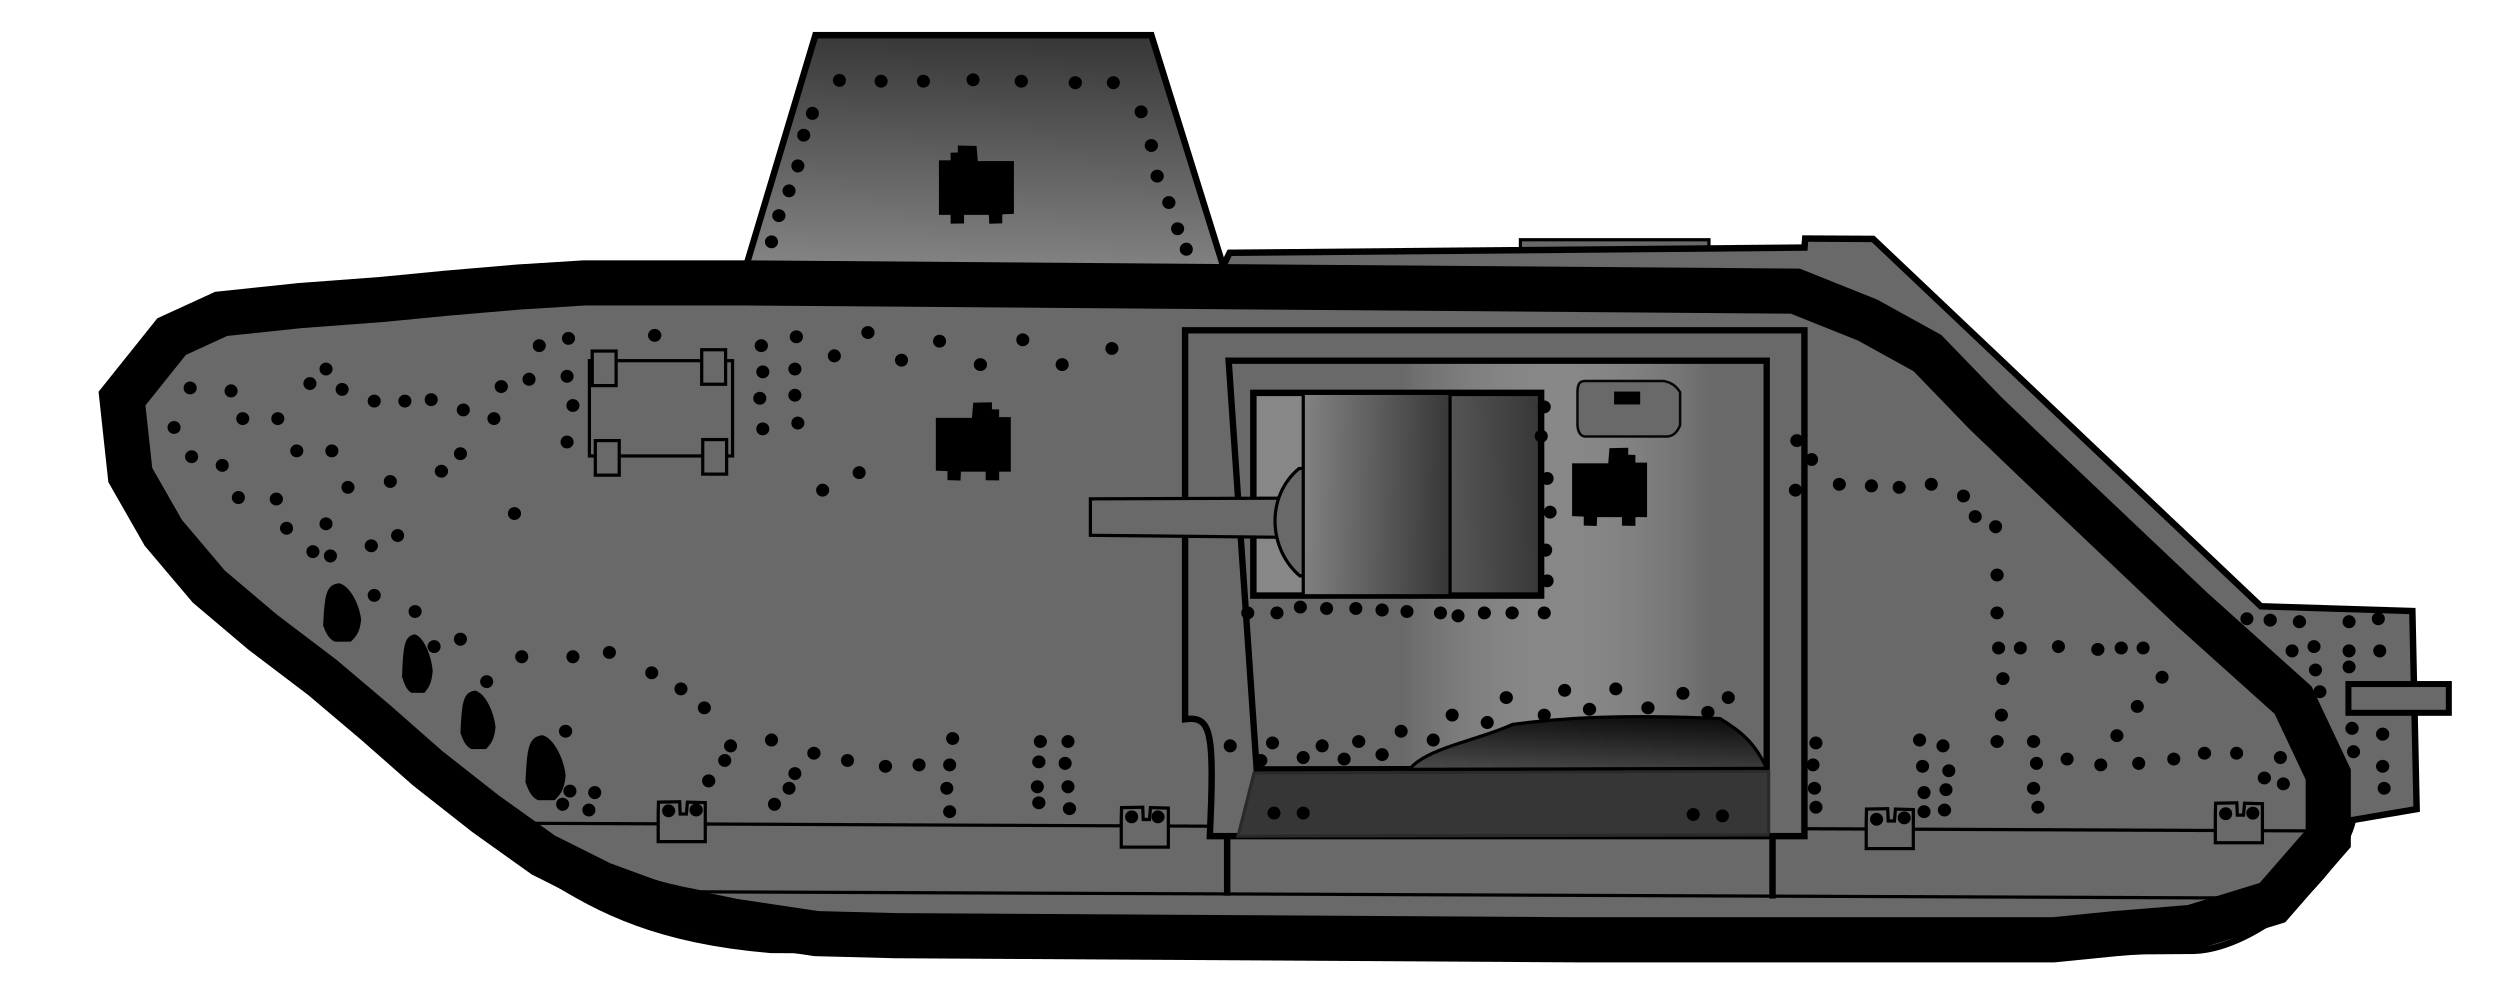 <?xml version="1.0" encoding="UTF-8" standalone="no"?>
<!-- Created with Inkscape (http://www.inkscape.org/) -->

<svg
   xmlns:dc="http://purl.org/dc/elements/1.1/"
   xmlns:cc="http://creativecommons.org/ns#"
   xmlns:rdf="http://www.w3.org/1999/02/22-rdf-syntax-ns#"
   xmlns:svg="http://www.w3.org/2000/svg"
   xmlns="http://www.w3.org/2000/svg"
   xmlns:xlink="http://www.w3.org/1999/xlink"
   version="1.1"
   width="500"
   height="200"
   id="svg2985">
  <defs
     id="defs2989">
    <linearGradient
       id="linearGradient6172">
      <stop
         id="stop6174"
         style="stop-color:#0d0d0d;stop-opacity:1"
         offset="0" />
      <stop
         id="stop6176"
         style="stop-color:#464646;stop-opacity:1"
         offset="1" />
    </linearGradient>
    <linearGradient
       id="linearGradient6162">
      <stop
         id="stop6164"
         style="stop-color:#696969;stop-opacity:1"
         offset="0" />
      <stop
         id="stop6170"
         style="stop-color:#a7a7a7;stop-opacity:0.498"
         offset="0.5" />
      <stop
         id="stop6166"
         style="stop-color:#696969;stop-opacity:1"
         offset="1" />
    </linearGradient>
    <linearGradient
       id="linearGradient6154">
      <stop
         id="stop6156"
         style="stop-color:#000000;stop-opacity:1"
         offset="0" />
      <stop
         id="stop6158"
         style="stop-color:#000000;stop-opacity:0"
         offset="1" />
    </linearGradient>
    <linearGradient
       id="linearGradient6144">
      <stop
         id="stop6146"
         style="stop-color:#878787;stop-opacity:1"
         offset="0" />
      <stop
         id="stop6148"
         style="stop-color:#363636;stop-opacity:1"
         offset="1" />
    </linearGradient>
    <linearGradient
       id="linearGradient6136">
      <stop
         id="stop6138"
         style="stop-color:#000000;stop-opacity:1"
         offset="0" />
      <stop
         id="stop6140"
         style="stop-color:#000000;stop-opacity:0"
         offset="1" />
    </linearGradient>
    <linearGradient
       x1="191.546"
       y1="79.826"
       x2="216.295"
       y2="80.322"
       id="linearGradient6152"
       xlink:href="#linearGradient6144"
       gradientUnits="userSpaceOnUse" />
    <linearGradient
       x1="209.313"
       y1="91.367"
       x2="257.466"
       y2="91.367"
       id="linearGradient6168"
       xlink:href="#linearGradient6162"
       gradientUnits="userSpaceOnUse" />
    <linearGradient
       x1="243.677"
       y1="113.993"
       x2="243.303"
       y2="122.773"
       id="linearGradient6178"
       xlink:href="#linearGradient6172"
       gradientUnits="userSpaceOnUse" />
    <linearGradient
       x1="220.384"
       y1="143.494"
       x2="220.53"
       y2="132.358"
       id="linearGradient6188"
       xlink:href="#linearGradient6144"
       gradientUnits="userSpaceOnUse" />
    <linearGradient
       x1="141.938"
       y1="46.214"
       x2="142.959"
       y2="7.973"
       id="linearGradient6198"
       xlink:href="#linearGradient6144"
       gradientUnits="userSpaceOnUse" />
    <linearGradient
       x1="193.493"
       y1="81.264"
       x2="230.663"
       y2="80.271"
       id="linearGradient6206"
       xlink:href="#linearGradient6144"
       gradientUnits="userSpaceOnUse" />
  </defs>
  <g
     transform="matrix(1.29,0,0,1.29,10.762,-2.79)"
     id="g6089">
    <g
       transform="translate(-1.281,-1.281)"
       id="g6042">
      <g
         transform="translate(0.267,0.192)"
         id="g4364">
        <g
           transform="translate(0.678,0.256)"
           id="g4297">
          <path
             d="m 227.714,40.165 29.233,0 0,3.128 -29.233,0 z"
             id="rect2995-1-80-0"
             style="fill:#696969;fill-opacity:1;fill-rule:nonzero;stroke:#000000;stroke-width:0.5;stroke-miterlimit:4;stroke-opacity:1;stroke-dasharray:none" />
          <path
             d="m 82.085,44.454 99.195,0.487 1.356,-2.752 89.125,-0.81 0.108,-1.398 10.525,0.057 60.127,56.956 23.481,0.737 0.664,30.706 -9.87,1.683 c -2.042,8.676 -15.077,19.897 -24.496,20.278 l -64.696,0.482 -156.094,-0.615 C 94.051,148.796 85.039,144.158 77.103,139.117 72.505,133.886 2.305,85.188 11.721,67.571 10.957,42.865 60.983,50.526 82.085,44.454 z"
             id="rect2995"
             style="fill:#696969;fill-opacity:1;fill-rule:nonzero;stroke:#000000;stroke-opacity:1" />
          <path
             d="m 118.413,8.449 52.087,0 12.682,40.764 -76.999,0 z"
             id="rect2995-1-0"
             style="fill:url(#linearGradient6198);fill-opacity:1;fill-rule:nonzero;stroke:#000000;stroke-opacity:1" />
          <path
             d="m 73.332,130.636 277.732,1.187 c -2.534,3.213 -4.659,6.594 -11.338,10.402 l -239.152,-0.961 c -13.284,-2.462 -20.443,-6.687 -27.242,-10.628 z"
             id="rect2995-1-4"
             style="fill:#696969;fill-opacity:1;fill-rule:nonzero;stroke:#000000;stroke-width:0.5;stroke-miterlimit:4;stroke-opacity:1;stroke-dasharray:none" />
          <g
             transform="translate(0.896,-0.331)"
             id="g3915">
            <g
               transform="translate(-0.906,2.172793e-6)"
               id="g3911">
              <path
                 d="m 175.738,54.536 96.022,0 0,78.428 -92.179,0 c 0.706,-16.144 0.286,-18.672 -3.843,-18.131 z"
                 id="rect2995-1-76"
                 style="fill:#696969;fill-opacity:1;fill-rule:nonzero;stroke:#000000;stroke-width:0.991;stroke-opacity:1" />
              <path
                 d="m 182.491,59.252 83.421,0 0,63.238 -79.076,0.124 z"
                 id="rect2995-1-8"
                 style="fill:url(#linearGradient6168);fill-opacity:1;fill-rule:nonzero;stroke:#000000;stroke-width:0.986;stroke-opacity:1" />
            </g>
            <g
               transform="translate(-0.133,-0.32)"
               id="g3905">
              <path
                 d="m 185.55,64.557 44.613,0 0,31.427 -44.613,0 z"
                 id="rect2995-1-38"
                 style="fill:url(#linearGradient6206);fill-opacity:1;fill-rule:nonzero;stroke:#000000;stroke-opacity:1" />
              <path
                 d="m 160.284,80.986 32.255,-0.113 0,6.106 -32.255,-0.34 z"
                 id="rect2995-1-6"
                 style="fill:#696969;fill-opacity:1;fill-rule:nonzero;stroke:#000000;stroke-width:0.5;stroke-miterlimit:4;stroke-opacity:1;stroke-dasharray:none" />
              <path
                 d="m 192.634,76.285 8.153,0 0,16.645 -8.04,0 c -4.966,-4.263 -5.228,-12.425 -0.113,-16.645 z"
                 id="rect2995-1-5"
                 style="fill:#696969;fill-opacity:1;fill-rule:nonzero;stroke:#000000;stroke-width:0.5;stroke-miterlimit:4;stroke-opacity:1;stroke-dasharray:none" />
              <path
                 d="m 193.286,64.632 22.76,0 0,31.38 -22.76,0 z"
                 id="rect2995-1-66"
                 style="fill:url(#linearGradient6152);fill-opacity:1;fill-rule:nonzero;stroke:#000000;stroke-width:0.5;stroke-miterlimit:4;stroke-opacity:1;stroke-dasharray:none" />
            </g>
          </g>
          <path
             d="m 186.423,122.845 79.772,-0.315 0,9.912 -82.255,0.176 z"
             id="rect2995-1-7"
             style="fill:url(#linearGradient6188);fill-opacity:1;fill-rule:nonzero;stroke:#2a2a2a;stroke-width:0.5;stroke-miterlimit:4;stroke-opacity:1;stroke-dasharray:none" />
          <path
             d="m 226.52,115.31 c 7.478,-1.022 17.032,-1.583 32.158,-0.906 3.531,2.207 5.376,3.82 7.216,7.717 l -55.37,0.154 c 2.583,-3.28 10.384,-4.443 15.995,-6.966 z"
             id="rect2995-1-39"
             style="fill:url(#linearGradient6178);fill-opacity:1;fill-rule:nonzero;stroke:#000000;stroke-width:0.5;stroke-miterlimit:4;stroke-opacity:1;stroke-dasharray:none" />
          <path
             d="m 94.037,129.202 0.047,-1.842 3.283,-0.061 0.08,1.902 0.961,0 0.16,-1.842 2.77,0.077 -10e-6,1.764 0,4.284 -7.301,0 z"
             id="rect2995-1-2"
             style="fill:#696969;fill-opacity:1;fill-rule:nonzero;stroke:#000000;stroke-width:0.5;stroke-miterlimit:4;stroke-opacity:1;stroke-dasharray:none" />
          <path
             d="m 165.831,130.052 0.048,-1.842 3.283,-0.061 0.08,1.902 0.961,0 0.16,-1.842 2.77,0.077 -1e-5,1.764 0,4.284 -7.301,0 z"
             id="rect2995-1-2-3"
             style="fill:#696969;fill-opacity:1;fill-rule:nonzero;stroke:#000000;stroke-width:0.5;stroke-miterlimit:4;stroke-opacity:1;stroke-dasharray:none" />
          <path
             d="m 281.329,130.278 0.048,-1.842 3.283,-0.061 0.08,1.902 0.961,0 0.16,-1.842 2.77,0.077 -10e-6,1.764 0,4.284 -7.301,0 z"
             id="rect2995-1-2-6"
             style="fill:#696969;fill-opacity:1;fill-rule:nonzero;stroke:#000000;stroke-width:0.5;stroke-miterlimit:4;stroke-opacity:1;stroke-dasharray:none" />
          <path
             d="m 335.455,129.372 0.048,-1.842 3.283,-0.061 0.08,1.902 0.961,0 0.16,-1.842 2.77,0.077 -10e-6,1.764 0,4.284 -7.301,0 z"
             id="rect2995-1-2-65"
             style="fill:#696969;fill-opacity:1;fill-rule:nonzero;stroke:#000000;stroke-width:0.5;stroke-miterlimit:4;stroke-opacity:1;stroke-dasharray:none" />
          <path
             d="m 356.09,109.049 15.567,0 0,4.459 -15.567,0 z"
             id="rect2995-1-02"
             style="fill:#696969;fill-opacity:1;fill-rule:nonzero;stroke:#000000;stroke-width:0.933;stroke-linejoin:miter;stroke-opacity:1" />
          <g
             transform="translate(0.311,-0.066)"
             id="g4036">
            <path
               d="m 83.063,58.98 22.194,0 0,14.773 -22.194,0 z"
               id="rect2995-1-21"
               style="fill:#696969;fill-opacity:1;fill-rule:nonzero;stroke:#000000;stroke-width:0.5;stroke-miterlimit:4;stroke-opacity:1;stroke-dasharray:none" />
            <path
               d="m 83.499,57.489 3.706,0 0,5.356 -3.706,0 z"
               id="rect2995-1-80"
               style="fill:#696969;fill-opacity:1;fill-rule:nonzero;stroke:#000000;stroke-width:0.5;stroke-miterlimit:4;stroke-opacity:1;stroke-dasharray:none" />
            <path
               d="m 100.474,57.283 3.706,0 0,5.356 -3.706,0 z"
               id="rect2995-1-80-9"
               style="fill:#696969;fill-opacity:1;fill-rule:nonzero;stroke:#000000;stroke-width:0.5;stroke-miterlimit:4;stroke-opacity:1;stroke-dasharray:none" />
            <path
               d="m 83.98,71.375 3.706,0 0,5.356 -3.706,0 z"
               id="rect2995-1-80-5"
               style="fill:#696969;fill-opacity:1;fill-rule:nonzero;stroke:#000000;stroke-width:0.5;stroke-miterlimit:4;stroke-opacity:1;stroke-dasharray:none" />
            <path
               d="m 100.634,71.215 3.706,0 0,5.356 -3.706,0 z"
               id="rect2995-1-80-1"
               style="fill:#696969;fill-opacity:1;fill-rule:nonzero;stroke:#000000;stroke-width:0.5;stroke-miterlimit:4;stroke-opacity:1;stroke-dasharray:none" />
          </g>
          <g
             transform="translate(0.311,-0.066)"
             id="g4124">
            <path
               d="m 41.783,100.056 c 0.221,-4.867 0.463,-6.333 2.491,-6.568 1.798,0.481 3.19,3.523 3.397,5.662 -0.2,2.112 -0.913,2.693 -1.585,3.397 l -2.491,0 c -0.99,-0.444 -1.414,-1.455 -1.812,-2.491 z"
               id="path4050"
               style="fill:#000000;fill-opacity:1;stroke:none" />
            <path
               d="m 54.012,107.982 c 0.178,-4.867 0.374,-6.333 2.012,-6.568 1.453,0.481 2.577,3.523 2.744,5.662 -0.161,2.112 -0.738,2.693 -1.28,3.397 l -2.012,0 c -0.8,-0.444 -1.142,-1.455 -1.463,-2.491 z"
               id="path4050-1"
               style="fill:#000000;fill-opacity:1;stroke:none" />
            <path
               d="m 63.071,116.701 c 0.204,-4.867 0.428,-6.333 2.3,-6.568 1.66,0.481 2.945,3.523 3.136,5.662 -0.184,2.112 -0.843,2.693 -1.463,3.397 l -2.3,0 c -0.914,-0.444 -1.305,-1.455 -1.672,-2.491 z"
               id="path4050-1-8"
               style="fill:#000000;fill-opacity:1;stroke:none" />
            <path
               d="m 73.149,124.347 c 0.233,-5.415 0.49,-7.045 2.635,-7.306 1.902,0.535 3.374,3.92 3.593,6.299 -0.211,2.35 -0.966,2.996 -1.677,3.779 l -2.635,0 c -1.047,-0.494 -1.495,-1.619 -1.916,-2.771 z"
               id="path4050-1-8-7"
               style="fill:#000000;fill-opacity:1;stroke:none" />
          </g>
          <path
             d="m 26.28,51.659 12.17,-1.281 12.811,-0.961 9.928,-0.961 11.21,-0.961 10.249,-0.641 10.569,0 13.772,-2e-6 163.339,1.281 11.21,4.484 9.288,5.124 8.968,9.288 7.687,7.366 24.341,23.06 15.693,14.092 5.445,11.53 0,9.928 -8.647,9.928 -12.491,3.843 -11.85,0.961 -9.608,0.961 -74.303,0 -105.37,-0.641 -12.17,-0.32 -12.811,-1.922 -10.889,-2.242 -9.608,-3.523 -8.968,-4.484 -8.968,-6.405 -8.968,-7.046 -8.007,-7.046 -8.327,-7.046 -9.288,-7.046 -8.327,-7.046 -7.046,-8.327 -5.124,-8.968 -1.281,-11.85 7.687,-9.608 z"
             id="path4130"
             style="fill:none;stroke:#000000;stroke-width:7;stroke-linecap:butt;stroke-linejoin:miter;stroke-miterlimit:4;stroke-opacity:1;stroke-dasharray:none" />
        </g>
        <g
           id="g4356">
          <g
             transform="translate(-0.548,-0.122)"
             id="g4207">
            <path
               d="m 138.791,28.234 1.815,0 -0.007,-1.189 1.123,-0.028 -0.013,-1.084 2.911,0.065 0.192,2.352 5.604,-0.003 0,8.185 -1.808,0.074 0.004,1.395 -2.016,0.063 -0.071,-1.373 -3.843,0 0.006,1.328 -2.089,0.031 9e-4,-1.359 -1.809,0 z"
               id="rect2995-1-3"
               style="fill:#000000;fill-opacity:1;fill-rule:nonzero;stroke:none" />
            <path
               d="m 149.935,68.046 -1.815,0 0.007,-1.189 -1.123,-0.028 0.013,-1.084 -2.911,0.065 -0.192,2.352 -5.604,-0.003 0,8.185 1.808,0.074 -0.004,1.395 2.016,0.063 0.071,-1.373 3.843,0 -0.006,1.328 2.089,0.031 -9e-4,-1.359 1.809,0 z"
               id="rect2995-1-3-2"
               style="fill:#000000;fill-opacity:1;fill-rule:nonzero;stroke:none" />
            <path
               d="m 248.579,75.092 -1.815,0 0.007,-1.189 -1.123,-0.028 0.013,-1.084 -2.911,0.065 -0.192,2.352 -5.604,-0.003 0,8.185 1.808,0.074 -0.004,1.395 2.016,0.063 0.071,-1.373 3.843,0 -0.006,1.328 2.089,0.031 -9e-4,-1.359 1.809,0 z"
               id="rect2995-1-3-2-1"
               style="fill:#000000;fill-opacity:1;fill-rule:nonzero;stroke:none" />
          </g>
          <path
             d="m 238.441,62.321 12.229,0 c 0.827,0.221 1.655,0.463 2.482,1.729 l 0,5.124 c -0.449,1.153 -1.182,1.878 -2.482,1.753 l -12.229,0 c -0.781,0.004 -1.196,-0.9 -1.201,-1.833 l 0,-4.964 c -0.004,-1.716 0.564,-1.758 1.201,-1.809 z"
             id="rect2995-1-37"
             style="fill:#696969;fill-opacity:1;fill-rule:nonzero;stroke:#060606;stroke-width:0.388;stroke-miterlimit:4;stroke-opacity:1;stroke-dasharray:none" />
          <path
             d="m 242.914,63.961 4.048,0 0,1.999 -4.048,0 z"
             id="rect2995-1-86"
             style="fill:#000000;fill-opacity:1;fill-rule:nonzero;stroke:none" />
        </g>
      </g>
      <g
         id="g6039"
         style="fill:#000000">
        <path
           d="m 143.812,14.812 c -0.563,0 -1.031,0.446 -1.031,1 0,0.554 0.468,1 1.031,1 0.563,0 1,-0.446 1,-1 0,-0.554 -0.437,-1 -1,-1 z m -20.719,0.094 c -0.563,0 -1.031,0.446 -1.031,1 0,0.554 0.468,1 1.031,1 0.563,0 1,-0.446 1,-1 0,-0.554 -0.437,-1 -1,-1 z m 6.438,0.125 c -0.563,0 -1,0.446 -1,1 0,0.554 0.437,1 1,1 0.563,0 1.031,-0.446 1.031,-1 0,-0.554 -0.468,-1 -1.031,-1 z m 6.562,0 c -0.563,0 -1,0.446 -1,1 0,0.554 0.437,1 1,1 0.563,0 1.031,-0.446 1.031,-1 0,-0.554 -0.468,-1 -1.031,-1 z m 15.188,0 c -0.563,0 -1.031,0.446 -1.031,1 0,0.554 0.468,1 1.031,1 0.563,0 1.031,-0.446 1.031,-1 0,-0.554 -0.468,-1 -1.031,-1 z m 8.375,0.219 c -0.563,0 -1.031,0.446 -1.031,1 0,0.554 0.468,1.031 1.031,1.031 0.563,0 1.031,-0.477 1.031,-1.031 0,-0.554 -0.468,-1 -1.031,-1 z m 5.906,0 c -0.563,0 -1.031,0.446 -1.031,1 0,0.554 0.468,1.031 1.031,1.031 0.563,0 1,-0.477 1,-1.031 0,-0.554 -0.437,-1 -1,-1 z m 4.281,4.531 c -0.563,0 -1,0.446 -1,1 0,0.554 0.437,1 1,1 0.563,0 1.031,-0.446 1.031,-1 0,-0.554 -0.468,-1 -1.031,-1 z M 118.906,20 c -0.563,0 -1.031,0.477 -1.031,1.031 0,0.554 0.468,1 1.031,1 0.563,0 1,-0.446 1,-1 0,-0.554 -0.437,-1.031 -1,-1.031 z m -1.375,3.406 c -0.563,0 -1,0.446 -1,1 0,0.554 0.437,1 1,1 0.563,0 1.031,-0.446 1.031,-1 0,-0.554 -0.468,-1 -1.031,-1 z M 171.438,25 c -0.563,0 -1.031,0.446 -1.031,1 0,0.554 0.468,1 1.031,1 0.563,0 1.031,-0.446 1.031,-1 0,-0.554 -0.468,-1 -1.031,-1 z m -54.812,3.156 c -0.563,0 -1,0.446 -1,1 0,0.554 0.437,1.031 1,1.031 0.563,0 1.031,-0.477 1.031,-1.031 0,-0.554 -0.468,-1 -1.031,-1 z M 172.344,29.75 c -0.563,0 -1.031,0.446 -1.031,1 0,0.554 0.468,1 1.031,1 0.563,0 1.031,-0.446 1.031,-1 0,-0.554 -0.468,-1 -1.031,-1 z m -57.062,2.281 c -0.563,0 -1.031,0.446 -1.031,1 0,0.554 0.468,1 1.031,1 0.563,0 1,-0.446 1,-1 0,-0.554 -0.437,-1 -1,-1 z m 58.875,1.812 c -0.563,0 -1.031,0.446 -1.031,1 0,0.554 0.468,1 1.031,1 0.563,0 1.031,-0.446 1.031,-1 0,-0.554 -0.468,-1 -1.031,-1 z M 113.688,35.875 c -0.563,0 -1.031,0.446 -1.031,1 0,0.554 0.468,1 1.031,1 0.563,0 1.031,-0.446 1.031,-1 0,-0.554 -0.468,-1 -1.031,-1 z M 175.5,37.906 c -0.563,0 -1,0.446 -1,1 0,0.554 0.437,1 1,1 0.563,0 1.031,-0.446 1.031,-1 0,-0.554 -0.468,-1 -1.031,-1 z m -62.938,2.031 c -0.563,0 -1.031,0.446 -1.031,1 0,0.554 0.468,1 1.031,1 0.563,0 1,-0.446 1,-1 0,-0.554 -0.437,-1 -1,-1 z m 64.312,1.125 c -0.563,0 -1.031,0.477 -1.031,1.031 0,0.554 0.468,1 1.031,1 0.563,0 1,-0.446 1,-1 0,-0.554 -0.437,-1.031 -1,-1.031 z M 127.5,54 c -0.563,0 -1.031,0.446 -1.031,1 0,0.554 0.468,1 1.031,1 0.563,0 1.031,-0.446 1.031,-1 0,-0.554 -0.468,-1 -1.031,-1 z m -33.062,0.438 c -0.563,0 -1.031,0.446 -1.031,1 0,0.554 0.468,1 1.031,1 0.563,0 1.031,-0.446 1.031,-1 0,-0.554 -0.468,-1 -1.031,-1 z m 21.969,0.219 c -0.563,0 -1.031,0.446 -1.031,1 0,0.554 0.468,1 1.031,1 0.563,0 1.031,-0.446 1.031,-1 0,-0.554 -0.468,-1 -1.031,-1 z m -35.344,0.25 c -0.563,0 -1,0.446 -1,1 0,0.554 0.437,1 1,1 0.563,0 1.031,-0.446 1.031,-1 0,-0.554 -0.468,-1 -1.031,-1 z M 151.5,55.125 c -0.563,0 -1,0.446 -1,1 0,0.554 0.437,1 1,1 0.563,0 1.031,-0.446 1.031,-1 0,-0.554 -0.468,-1 -1.031,-1 z m -12.906,0.219 c -0.563,0 -1,0.446 -1,1 0,0.554 0.437,1 1,1 0.563,0 1.031,-0.446 1.031,-1 0,-0.554 -0.468,-1 -1.031,-1 z m -62.062,0.688 c -0.563,0 -1,0.446 -1,1 0,0.554 0.437,1 1,1 0.563,0 1.031,-0.446 1.031,-1 0,-0.554 -0.468,-1 -1.031,-1 z m 34.438,0 c -0.563,0 -1.031,0.446 -1.031,1 0,0.554 0.468,1 1.031,1 0.563,0 1.031,-0.446 1.031,-1 0,-0.554 -0.468,-1 -1.031,-1 z m 54.344,0.438 c -0.563,0 -1,0.446 -1,1 0,0.554 0.437,1 1,1 0.563,0 1.031,-0.446 1.031,-1 0,-0.554 -0.468,-1 -1.031,-1 z m -43.031,1.125 c -0.563,0 -1,0.477 -1,1.031 0,0.554 0.437,1 1,1 0.563,0 1.031,-0.446 1.031,-1 0,-0.554 -0.468,-1.031 -1.031,-1.031 z m 10.438,0.688 c -0.563,0 -1.031,0.446 -1.031,1 0,0.554 0.468,1 1.031,1 0.563,0 1,-0.446 1,-1 0,-0.554 -0.437,-1 -1,-1 z m 12.219,0.688 c -0.563,0 -1.031,0.446 -1.031,1 0,0.554 0.468,1 1.031,1 0.563,0 1.031,-0.446 1.031,-1 0,-0.554 -0.468,-1 -1.031,-1 z m 12.688,0 c -0.563,0 -1.031,0.446 -1.031,1 0,0.554 0.468,1 1.031,1 0.563,0 1,-0.446 1,-1 0,-0.554 -0.437,-1 -1,-1 z m -114.156,0.688 c -0.563,0 -1,0.446 -1,1 0,0.554 0.437,1 1,1 0.563,0 1.031,-0.446 1.031,-1 0,-0.554 -0.468,-1 -1.031,-1 z m 72.719,0 c -0.563,0 -1.031,0.446 -1.031,1 0,0.554 0.468,1 1.031,1 0.563,0 1,-0.446 1,-1 0,-0.554 -0.437,-1 -1,-1 z m -5,0.438 c -0.563,0 -1,0.446 -1,1 0,0.554 0.437,1 1,1 0.563,0 1.031,-0.446 1.031,-1 0,-0.554 -0.468,-1 -1.031,-1 z m -30.344,0.688 c -0.563,0 -1,0.446 -1,1 0,0.554 0.437,1 1,1 0.563,0 1.031,-0.446 1.031,-1 0,-0.554 -0.468,-1 -1.031,-1 z m -5.875,0.438 c -0.563,0 -1.031,0.477 -1.031,1.031 0,0.554 0.468,1 1.031,1 0.563,0 1,-0.446 1,-1 0,-0.554 -0.437,-1.031 -1,-1.031 z M 41,61.906 c -0.563,0 -1.031,0.446 -1.031,1 0,0.554 0.468,1 1.031,1 0.563,0 1,-0.446 1,-1 0,-0.554 -0.437,-1 -1,-1 z M 70.656,62.375 c -0.563,0 -1.031,0.446 -1.031,1 0,0.554 0.468,1 1.031,1 0.563,0 1.031,-0.446 1.031,-1 0,-0.554 -0.468,-1 -1.031,-1 z m -48.25,0.219 c -0.563,0 -1,0.446 -1,1 0,0.554 0.437,1 1,1 0.563,0 1.031,-0.446 1.031,-1 0,-0.554 -0.468,-1 -1.031,-1 z m 23.562,0.219 c -0.563,0 -1,0.446 -1,1 0,0.554 0.437,1 1,1 0.563,0 1.031,-0.446 1.031,-1 0,-0.554 -0.468,-1 -1.031,-1 z M 28.75,63.031 c -0.563,0 -1,0.477 -1,1.031 0,0.554 0.437,1 1,1 0.563,0 1.031,-0.446 1.031,-1 0,-0.554 -0.468,-1.031 -1.031,-1.031 z m 87.438,0.688 c -0.563,0 -1.031,0.446 -1.031,1 0,0.554 0.468,1 1.031,1 0.563,0 1,-0.446 1,-1 0,-0.554 -0.437,-1 -1,-1 z M 110.75,64.188 c -0.563,0 -1.031,0.446 -1.031,1 0,0.554 0.468,1 1.031,1 0.563,0 1,-0.446 1,-1 0,-0.554 -0.437,-1 -1,-1 z m -50.969,0.219 c -0.563,0 -1,0.446 -1,1 0,0.554 0.437,1 1,1 0.563,0 1.031,-0.446 1.031,-1 0,-0.554 -0.468,-1 -1.031,-1 z m -8.812,0.219 c -0.563,0 -1.031,0.446 -1.031,1 0,0.554 0.468,1 1.031,1 0.563,0 1,-0.446 1,-1 0,-0.554 -0.437,-1 -1,-1 z m 4.75,0 c -0.563,0 -1.031,0.446 -1.031,1 0,0.554 0.468,1 1.031,1 0.563,0 1,-0.446 1,-1 0,-0.554 -0.437,-1 -1,-1 z M 81.75,65.312 c -0.563,0 -1,0.446 -1,1 0,0.554 0.437,1 1,1 0.563,0 1.031,-0.446 1.031,-1 0,-0.554 -0.468,-1 -1.031,-1 z m 150.594,0.219 c -0.563,0 -1,0.446 -1,1 0,0.554 0.437,1 1,1 0.563,0 1.031,-0.446 1.031,-1 0,-0.554 -0.468,-1 -1.031,-1 z M 64.781,66 C 64.218,66 63.75,66.446 63.75,67 c 0,0.554 0.468,1 1.031,1 0.563,0 1,-0.446 1,-1 0,-0.554 -0.437,-1 -1,-1 z M 30.562,67.344 c -0.563,0 -1,0.446 -1,1 0,0.554 0.437,1 1,1 0.563,0 1.031,-0.446 1.031,-1 0,-0.554 -0.468,-1 -1.031,-1 z m 5.438,0 c -0.563,0 -1,0.446 -1,1 0,0.554 0.437,1 1,1 0.563,0 1.031,-0.446 1.031,-1 0,-0.554 -0.468,-1 -1.031,-1 z m 33.531,0 c -0.563,0 -1.031,0.446 -1.031,1 0,0.554 0.468,1 1.031,1 0.563,0 1,-0.446 1,-1 0,-0.554 -0.437,-1 -1,-1 z m 47.094,0.688 c -0.563,0 -1,0.446 -1,1 0,0.554 0.437,1 1,1 0.563,0 1.031,-0.446 1.031,-1 0,-0.554 -0.468,-1 -1.031,-1 z m -96.688,0.688 c -0.563,0 -1.031,0.446 -1.031,1 0,0.554 0.468,1 1.031,1 0.563,0 1,-0.446 1,-1 0,-0.554 -0.437,-1 -1,-1 z m 91.25,0.219 c -0.563,0 -1,0.446 -1,1 0,0.554 0.437,1 1,1 0.563,0 1.031,-0.446 1.031,-1 0,-0.554 -0.468,-1 -1.031,-1 z m 120.719,1.125 c -0.563,0 -1.031,0.446 -1.031,1 0,0.554 0.468,1 1.031,1 0.563,0 1,-0.446 1,-1 0,-0.554 -0.437,-1 -1,-1 z m 39.625,0.688 c -0.563,0 -1.031,0.446 -1.031,1 0,0.554 0.468,1 1.031,1 0.563,0 1.031,-0.446 1.031,-1 0,-0.554 -0.468,-1 -1.031,-1 z m -190.688,0.219 c -0.563,0 -1,0.446 -1,1 0,0.554 0.437,1 1,1 0.563,0 1.031,-0.446 1.031,-1 0,-0.554 -0.468,-1 -1.031,-1 z m -41.906,1.375 c -0.563,0 -1,0.446 -1,1 0,0.554 0.437,1 1,1 0.563,0 1.031,-0.446 1.031,-1 0,-0.554 -0.468,-1 -1.031,-1 z m 5.438,0 c -0.563,0 -1,0.446 -1,1 0,0.554 0.437,1 1,1 0.563,0 1.031,-0.446 1.031,-1 0,-0.554 -0.468,-1 -1.031,-1 z m 19.938,0.438 c -0.563,0 -1,0.446 -1,1 0,0.554 0.437,1 1,1 0.563,0 1.031,-0.446 1.031,-1 0,-0.554 -0.468,-1 -1.031,-1 z M 22.656,73.25 c -0.563,0 -1.031,0.446 -1.031,1 0,0.554 0.468,1 1.031,1 0.563,0 1,-0.446 1,-1 0,-0.554 -0.437,-1 -1,-1 z m 251.156,0.438 c -0.563,0 -1.031,0.446 -1.031,1 0,0.554 0.468,1 1.031,1 0.563,0 1,-0.446 1,-1 0,-0.554 -0.437,-1 -1,-1 z M 27.406,74.594 c -0.563,0 -1.031,0.446 -1.031,1 0,0.554 0.468,1 1.031,1 0.563,0 1,-0.446 1,-1 0,-0.554 -0.437,-1 -1,-1 z M 61.375,75.5 c -0.563,0 -1.031,0.446 -1.031,1 0,0.554 0.468,1 1.031,1 0.563,0 1.031,-0.446 1.031,-1 0,-0.554 -0.468,-1 -1.031,-1 z m 64.781,0.219 c -0.563,0 -1.031,0.446 -1.031,1 0,0.554 0.468,1 1.031,1 0.563,0 1,-0.446 1,-1 0,-0.554 -0.437,-1 -1,-1 z M 232.812,76.625 c -0.563,0 -1.031,0.446 -1.031,1 0,0.554 0.468,1 1.031,1 0.563,0 1,-0.446 1,-1 0,-0.554 -0.437,-1 -1,-1 z m -179.375,0.469 c -0.563,0 -1,0.446 -1,1 0,0.554 0.437,1 1,1 0.563,0 1.031,-0.446 1.031,-1 0,-0.554 -0.468,-1 -1.031,-1 z m 224.656,0.438 c -0.563,0 -1,0.446 -1,1 0,0.554 0.437,1 1,1 0.563,0 1.031,-0.446 1.031,-1 0,-0.554 -0.468,-1 -1.031,-1 z m 14.281,0 c -0.563,0 -1.031,0.446 -1.031,1 0,0.554 0.468,1 1.031,1 0.563,0 1,-0.446 1,-1 0,-0.554 -0.437,-1 -1,-1 z M 283.094,77.75 c -0.563,0 -1.031,0.477 -1.031,1.031 0,0.554 0.468,1 1.031,1 0.563,0 1,-0.446 1,-1 0,-0.554 -0.437,-1.031 -1,-1.031 z M 46.875,78 c -0.563,0 -1,0.446 -1,1 0,0.554 0.437,1 1,1 0.563,0 1.031,-0.446 1.031,-1 0,-0.554 -0.468,-1 -1.031,-1 z m 240.5,0 c -0.563,0 -1,0.446 -1,1 0,0.554 0.437,1 1,1 0.563,0 1.031,-0.446 1.031,-1 0,-0.554 -0.468,-1 -1.031,-1 z m -166.906,0.438 c -0.563,0 -1,0.446 -1,1 0,0.554 0.437,1 1,1 0.563,0 1.031,-0.446 1.031,-1 0,-0.554 -0.468,-1 -1.031,-1 z m 150.844,0 c -0.563,0 -1.031,0.446 -1.031,1 0,0.554 0.468,1 1.031,1 0.563,0 1,-0.446 1,-1 0,-0.554 -0.437,-1 -1,-1 z m 26.031,0.906 c -0.563,0 -1,0.446 -1,1 0,0.554 0.437,1 1,1 0.563,0 1.031,-0.446 1.031,-1 0,-0.554 -0.468,-1 -1.031,-1 z M 29.906,79.562 c -0.563,0 -1.031,0.477 -1.031,1.031 0,0.554 0.468,1 1.031,1 0.563,0 1,-0.446 1,-1 0,-0.554 -0.437,-1.031 -1,-1.031 z m 5.875,0.25 c -0.563,0 -1.031,0.446 -1.031,1 0,0.554 0.468,1 1.031,1 0.563,0 1.031,-0.446 1.031,-1 0,-0.554 -0.468,-1 -1.031,-1 z M 233.25,81.844 c -0.563,0 -1,0.446 -1,1 0,0.554 0.437,1 1,1 0.563,0 1.031,-0.446 1.031,-1 0,-0.554 -0.468,-1 -1.031,-1 z M 72.688,82.062 c -0.563,0 -1,0.446 -1,1 0,0.554 0.437,1 1,1 0.563,0 1.031,-0.446 1.031,-1 0,-0.554 -0.468,-1 -1.031,-1 z m 226.469,0.469 c -0.563,0 -1,0.446 -1,1 0,0.554 0.437,1 1,1 0.563,0 1.031,-0.446 1.031,-1 0,-0.554 -0.468,-1 -1.031,-1 z m -255.688,1.125 c -0.563,0 -1,0.446 -1,1 0,0.554 0.437,1 1,1 0.563,0 1.031,-0.446 1.031,-1 0,-0.554 -0.468,-1 -1.031,-1 z m 258.875,0.438 c -0.563,0 -1.031,0.446 -1.031,1 0,0.554 0.468,1.031 1.031,1.031 0.563,0 1,-0.477 1,-1.031 0,-0.554 -0.437,-1 -1,-1 z m -264.969,0.25 c -0.563,0 -1.031,0.446 -1.031,1 0,0.554 0.468,1 1.031,1 0.563,0 1,-0.446 1,-1 0,-0.554 -0.437,-1 -1,-1 z m 17.219,1.125 c -0.563,0 -1.031,0.446 -1.031,1 0,0.554 0.468,1 1.031,1 0.563,0 1,-0.446 1,-1 0,-0.554 -0.437,-1 -1,-1 z M 50.5,87.062 c -0.563,0 -1.031,0.446 -1.031,1 0,0.554 0.468,1 1.031,1 0.563,0 1.031,-0.446 1.031,-1 0,-0.554 -0.468,-1 -1.031,-1 z m 182.094,0.656 c -0.563,0 -1.031,0.446 -1.031,1 0,0.554 0.468,1.031 1.031,1.031 0.563,0 1,-0.477 1,-1.031 0,-0.554 -0.437,-1 -1,-1 z m -191.156,0.25 c -0.563,0 -1,0.446 -1,1 0,0.554 0.437,1 1,1 0.563,0 1.031,-0.446 1.031,-1 0,-0.554 -0.468,-1 -1.031,-1 z m 2.719,0.656 c -0.563,0 -1,0.446 -1,1 0,0.554 0.437,1.031 1,1.031 0.563,0 1.031,-0.477 1.031,-1.031 0,-0.554 -0.468,-1 -1.031,-1 z m 258.406,2.969 c -0.563,0 -1.031,0.446 -1.031,1 0,0.554 0.468,1 1.031,1 0.563,0 1.031,-0.446 1.031,-1 0,-0.554 -0.468,-1 -1.031,-1 z M 232.812,92.5 c -0.563,0 -1.031,0.446 -1.031,1 0,0.554 0.468,1 1.031,1 0.563,0 1,-0.446 1,-1 0,-0.554 -0.437,-1 -1,-1 z M 50.969,94.75 c -0.563,0 -1.031,0.446 -1.031,1 0,0.554 0.468,1 1.031,1 0.563,0 1,-0.446 1,-1 0,-0.554 -0.437,-1 -1,-1 z m 143.562,1.812 c -0.563,0 -1,0.446 -1,1 0,0.554 0.437,1 1,1 0.563,0 1.031,-0.446 1.031,-1 0,-0.554 -0.468,-1 -1.031,-1 z m 4.094,0.219 c -0.563,0 -1.031,0.446 -1.031,1 0,0.554 0.468,1 1.031,1 0.563,0 1,-0.446 1,-1 0,-0.554 -0.437,-1 -1,-1 z m 4.531,0 c -0.563,0 -1.031,0.446 -1.031,1 0,0.554 0.468,1 1.031,1 0.563,0 1,-0.446 1,-1 0,-0.554 -0.437,-1 -1,-1 z M 207.219,97 c -0.563,0 -1.031,0.477 -1.031,1.031 0,0.554 0.468,1 1.031,1 0.563,0 1.031,-0.446 1.031,-1 C 208.25,97.477 207.782,97 207.219,97 z m -149.938,0.25 c -0.563,0 -1,0.446 -1,1 0,0.554 0.437,1 1,1 0.563,0 1.031,-0.446 1.031,-1 0,-0.554 -0.468,-1 -1.031,-1 z m 153.781,0 c -0.563,0 -1,0.446 -1,1 0,0.554 0.437,1 1,1 0.563,0 1.031,-0.446 1.031,-1 0,-0.554 -0.468,-1 -1.031,-1 z m -24.688,0.219 c -0.563,0 -1,0.446 -1,1 0,0.554 0.437,1 1,1 0.563,0 1.031,-0.446 1.031,-1 0,-0.554 -0.468,-1 -1.031,-1 z m 4.531,0 c -0.563,0 -1,0.446 -1,1 0,0.554 0.437,1 1,1 0.563,0 1.031,-0.446 1.031,-1 0,-0.554 -0.468,-1 -1.031,-1 z m 25.375,0 c -0.563,0 -1.031,0.446 -1.031,1 0,0.554 0.468,1 1.031,1 0.563,0 1,-0.446 1,-1 0,-0.554 -0.437,-1 -1,-1 z m 6.781,0 c -0.563,0 -1,0.446 -1,1 0,0.554 0.437,1 1,1 0.563,0 1.031,-0.446 1.031,-1 0,-0.554 -0.468,-1 -1.031,-1 z m 4.312,0 c -0.563,0 -1.031,0.446 -1.031,1 0,0.554 0.468,1 1.031,1 0.563,0 1.031,-0.446 1.031,-1 0,-0.554 -0.468,-1 -1.031,-1 z m 4.969,0 c -0.563,0 -1,0.446 -1,1 0,0.554 0.437,1 1,1 0.563,0 1.031,-0.446 1.031,-1 0,-0.554 -0.468,-1 -1.031,-1 z m 70.219,0 c -0.563,0 -1.031,0.446 -1.031,1 0,0.554 0.468,1 1.031,1 0.563,0 1.031,-0.446 1.031,-1 0,-0.554 -0.468,-1 -1.031,-1 z M 219,97.906 c -0.563,0 -1.031,0.477 -1.031,1.031 0,0.554 0.468,1 1.031,1 0.563,0 1,-0.446 1,-1 0,-0.554 -0.437,-1.031 -1,-1.031 z M 341.281,98.375 c -0.563,0 -1,0.446 -1,1 0,0.554 0.437,1 1,1 0.563,0 1.031,-0.446 1.031,-1 0,-0.554 -0.468,-1 -1.031,-1 z m 20.375,0 c -0.563,0 -1,0.446 -1,1 0,0.554 0.437,1 1,1 0.563,0 1.031,-0.446 1.031,-1 0,-0.554 -0.468,-1 -1.031,-1 z m -16.75,0.219 c -0.563,0 -1.031,0.446 -1.031,1 0,0.554 0.468,1 1.031,1 0.563,0 1.031,-0.446 1.031,-1 0,-0.554 -0.468,-1 -1.031,-1 z m 4.531,0.219 c -0.563,0 -1.031,0.477 -1.031,1.031 0,0.554 0.468,1 1.031,1 0.563,0 1.031,-0.446 1.031,-1 0,-0.554 -0.468,-1.031 -1.031,-1.031 z m 7.688,0 c -0.563,0 -1,0.477 -1,1.031 0,0.554 0.437,1 1,1 0.563,0 1.031,-0.446 1.031,-1 0,-0.554 -0.468,-1.031 -1.031,-1.031 z m -292.812,2.719 c -0.563,0 -1,0.446 -1,1 0,0.554 0.437,1.031 1,1.031 0.563,0 1.031,-0.477 1.031,-1.031 0,-0.554 -0.468,-1 -1.031,-1 z M 60.25,102.688 c -0.563,0 -1.031,0.446 -1.031,1 0,0.554 0.468,1 1.031,1 0.563,0 1,-0.446 1,-1 0,-0.554 -0.437,-1 -1,-1 z m 251.812,0 c -0.563,0 -1,0.446 -1,1 0,0.554 0.437,1 1,1 0.563,0 1.031,-0.446 1.031,-1 0,-0.554 -0.468,-1 -1.031,-1 z m 39.625,0 c -0.563,0 -1,0.446 -1,1 0,0.554 0.437,1 1,1 0.563,0 1.031,-0.446 1.031,-1 0,-0.554 -0.468,-1 -1.031,-1 z m -48.906,0.219 c -0.563,0 -1,0.446 -1,1 0,0.554 0.437,1 1,1 0.563,0 1.031,-0.446 1.031,-1 0,-0.554 -0.468,-1 -1.031,-1 z m 3.406,0 c -0.563,0 -1.031,0.446 -1.031,1 0,0.554 0.468,1 1.031,1 0.563,0 1,-0.446 1,-1 0,-0.554 -0.437,-1 -1,-1 z m 15.625,0 c -0.563,0 -1.031,0.446 -1.031,1 0,0.554 0.468,1 1.031,1 0.563,0 1.031,-0.446 1.031,-1 0,-0.554 -0.468,-1 -1.031,-1 z m 3.406,0 c -0.563,0 -1.031,0.446 -1.031,1 0,0.554 0.468,1 1.031,1 0.563,0 1,-0.446 1,-1 0,-0.554 -0.437,-1 -1,-1 z m -7.031,0.219 c -0.563,0 -1.031,0.446 -1.031,1 0,0.554 0.468,1 1.031,1 0.563,0 1.031,-0.446 1.031,-1 0,-0.554 -0.468,-1 -1.031,-1 z m 30.125,0.219 c -0.563,0 -1.031,0.446 -1.031,1 0,0.554 0.468,1.031 1.031,1.031 0.563,0 1,-0.477 1,-1.031 0,-0.554 -0.437,-1 -1,-1 z m 8.812,0 c -0.563,0 -1,0.446 -1,1 0,0.554 0.437,1.031 1,1.031 0.563,0 1.031,-0.477 1.031,-1.031 0,-0.554 -0.468,-1 -1.031,-1 z m 4.781,0 c -0.563,0 -1.031,0.446 -1.031,1 0,0.554 0.468,1.031 1.031,1.031 0.563,0 1,-0.477 1,-1.031 0,-0.554 -0.437,-1 -1,-1 z m -274.5,0.25 c -0.563,0 -1,0.446 -1,1 0,0.554 0.437,1 1,1 0.563,0 1.031,-0.446 1.031,-1 0,-0.554 -0.468,-1 -1.031,-1 z M 73.844,104.25 c -0.563,0 -1.031,0.446 -1.031,1 0,0.554 0.468,1.031 1.031,1.031 0.563,0 1,-0.477 1,-1.031 0,-0.554 -0.437,-1 -1,-1 z m 7.906,0 c -0.563,0 -1,0.446 -1,1 0,0.554 0.437,1.031 1,1.031 0.563,0 1.031,-0.477 1.031,-1.031 0,-0.554 -0.468,-1 -1.031,-1 z m 275.375,1.594 c -0.563,0 -1,0.446 -1,1 0,0.554 0.437,1 1,1 0.563,0 1.031,-0.446 1.031,-1 0,-0.554 -0.468,-1 -1.031,-1 z m -5.188,0.469 c -0.563,0 -1.031,0.446 -1.031,1 0,0.554 0.468,1 1.031,1 0.563,0 1,-0.446 1,-1 0,-0.554 -0.437,-1 -1,-1 z M 93.969,106.75 c -0.563,0 -1,0.446 -1,1 0,0.554 0.437,1 1,1 0.563,0 1.031,-0.446 1.031,-1 0,-0.554 -0.468,-1 -1.031,-1 z m 234.188,0.688 c -0.563,0 -1.031,0.446 -1.031,1 0,0.554 0.468,1 1.031,1 0.563,0 1,-0.446 1,-1 0,-0.554 -0.437,-1 -1,-1 z m -24.688,0.219 c -0.563,0 -1.031,0.446 -1.031,1 0,0.554 0.468,1 1.031,1 0.563,0 1.031,-0.446 1.031,-1 0,-0.554 -0.468,-1 -1.031,-1 z M 68.406,108.125 c -0.563,0 -1.031,0.446 -1.031,1 0,0.554 0.468,1 1.031,1 0.563,0 1,-0.446 1,-1 0,-0.554 -0.437,-1 -1,-1 z M 98.5,109.25 c -0.563,0 -1,0.446 -1,1 0,0.554 0.437,1 1,1 0.563,0 1.031,-0.446 1.031,-1 0,-0.554 -0.468,-1 -1.031,-1 z m 144.938,0 c -0.563,0 -1,0.446 -1,1 0,0.554 0.437,1 1,1 0.563,0 1.031,-0.446 1.031,-1 0,-0.554 -0.468,-1 -1.031,-1 z m -7.906,0.219 c -0.563,0 -1.031,0.446 -1.031,1 0,0.554 0.468,1 1.031,1 0.563,0 1,-0.446 1,-1 0,-0.554 -0.437,-1 -1,-1 z m 117.062,0.219 c -0.563,0 -1,0.446 -1,1 0,0.554 0.437,1 1,1 0.563,0 1.031,-0.446 1.031,-1 0,-0.554 -0.468,-1 -1.031,-1 z m -98.719,0.25 c -0.563,0 -1.031,0.446 -1.031,1 0,0.554 0.468,1 1.031,1 0.563,0 1,-0.446 1,-1 0,-0.554 -0.437,-1 -1,-1 z m -27.406,0.656 c -0.563,0 -1.031,0.446 -1.031,1 0,0.554 0.468,1 1.031,1 0.563,0 1.031,-0.446 1.031,-1 0,-0.554 -0.468,-1 -1.031,-1 z m 34.406,0 c -0.563,0 -1,0.446 -1,1 0,0.554 0.437,1 1,1 0.563,0 1.031,-0.446 1.031,-1 0,-0.554 -0.468,-1 -1.031,-1 z m 63.438,1.375 c -0.563,0 -1.031,0.446 -1.031,1 0,0.554 0.468,1 1.031,1 0.563,0 1,-0.446 1,-1 0,-0.554 -0.437,-1 -1,-1 z M 102.125,112.188 c -0.563,0 -1,0.446 -1,1 0,0.554 0.437,1 1,1 0.563,0 1.031,-0.446 1.031,-1 0,-0.554 -0.468,-1 -1.031,-1 z m 146.312,0 c -0.563,0 -1.031,0.446 -1.031,1 0,0.554 0.468,1 1.031,1 0.563,0 1.031,-0.446 1.031,-1 0,-0.554 -0.468,-1 -1.031,-1 z m -9.062,0.219 c -0.563,0 -1.031,0.446 -1.031,1 0,0.554 0.468,1 1.031,1 0.563,0 1.031,-0.446 1.031,-1 0,-0.554 -0.468,-1 -1.031,-1 z m 18.344,0.469 c -0.563,0 -1.031,0.446 -1.031,1 0,0.554 0.468,1 1.031,1 0.563,0 1.031,-0.446 1.031,-1 0,-0.554 -0.468,-1 -1.031,-1 z m -39.625,0.438 c -0.563,0 -1.031,0.446 -1.031,1 0,0.554 0.468,1 1.031,1 0.563,0 1,-0.446 1,-1 0,-0.554 -0.437,-1 -1,-1 z m 14.25,0 c -0.563,0 -1,0.446 -1,1 0,0.554 0.437,1 1,1 0.563,0 1.031,-0.446 1.031,-1 0,-0.554 -0.468,-1 -1.031,-1 z m 70.906,0 c -0.563,0 -1.031,0.446 -1.031,1 0,0.554 0.468,1 1.031,1 0.563,0 1,-0.446 1,-1 0,-0.554 -0.437,-1 -1,-1 z m -79.719,1.125 c -0.563,0 -1.031,0.477 -1.031,1.031 0,0.554 0.468,1 1.031,1 0.563,0 1,-0.446 1,-1 0,-0.554 -0.437,-1.031 -1,-1.031 z m 134.062,0.906 c -0.563,0 -1.031,0.477 -1.031,1.031 0,0.554 0.468,1 1.031,1 0.563,0 1.031,-0.446 1.031,-1 0,-0.554 -0.468,-1.031 -1.031,-1.031 z M 80.625,115.812 c -0.563,0 -1.031,0.446 -1.031,1 0,0.554 0.468,1 1.031,1 0.563,0 1.031,-0.446 1.031,-1 0,-0.554 -0.468,-1 -1.031,-1 z m 129.531,0 c -0.563,0 -1,0.446 -1,1 0,0.554 0.437,1 1,1 0.563,0 1.031,-0.446 1.031,-1 0,-0.554 -0.468,-1 -1.031,-1 z m 152.188,0.438 c -0.563,0 -1.031,0.477 -1.031,1.031 0,0.554 0.468,1 1.031,1 0.563,0 1.031,-0.446 1.031,-1 0,-0.554 -0.468,-1.031 -1.031,-1.031 z M 321.125,116.5 c -0.563,0 -1,0.446 -1,1 0,0.554 0.437,1 1,1 0.563,0 1.031,-0.446 1.031,-1 0,-0.554 -0.468,-1 -1.031,-1 z m -180.5,0.438 c -0.563,0 -1,0.446 -1,1 0,0.554 0.437,1 1,1 0.563,0 1.031,-0.446 1.031,-1 0,-0.554 -0.468,-1 -1.031,-1 z m -28.062,0.219 c -0.563,0 -1.031,0.477 -1.031,1.031 0,0.554 0.468,1 1.031,1 0.563,0 1,-0.446 1,-1 0,-0.554 -0.437,-1.031 -1,-1.031 z m 102.594,0 c -0.563,0 -1.031,0.477 -1.031,1.031 0,0.554 0.468,1 1.031,1 0.563,0 1,-0.446 1,-1 0,-0.554 -0.437,-1.031 -1,-1.031 z m 75.406,0 c -0.563,0 -1.031,0.477 -1.031,1.031 0,0.554 0.468,1 1.031,1 0.563,0 1,-0.446 1,-1 0,-0.554 -0.437,-1.031 -1,-1.031 z m -136.344,0.25 c -0.563,0 -1,0.446 -1,1 0,0.554 0.437,1 1,1 0.563,0 1.031,-0.446 1.031,-1 0,-0.554 -0.468,-1 -1.031,-1 z m 4.312,0 c -0.563,0 -1.031,0.446 -1.031,1 0,0.554 0.468,1 1.031,1 0.563,0 1,-0.446 1,-1 0,-0.554 -0.437,-1 -1,-1 z m 45.062,0 c -0.563,0 -1.031,0.446 -1.031,1 0,0.554 0.468,1 1.031,1 0.563,0 1.031,-0.446 1.031,-1 0,-0.554 -0.468,-1 -1.031,-1 z m 98.969,0 c -0.563,0 -1.031,0.446 -1.031,1 0,0.554 0.468,1 1.031,1 0.563,0 1.031,-0.446 1.031,-1 0,-0.554 -0.468,-1 -1.031,-1 z m 5.656,0 c -0.563,0 -1.031,0.446 -1.031,1 0,0.554 0.468,1 1.031,1 0.563,0 1.031,-0.446 1.031,-1 0,-0.554 -0.468,-1 -1.031,-1 z m -118,0.219 c -0.563,0 -1,0.446 -1,1 0,0.554 0.437,1 1,1 0.563,0 1.031,-0.446 1.031,-1 0,-0.554 -0.468,-1 -1.031,-1 z m 84.25,0 c -0.563,0 -1,0.446 -1,1 0,0.554 0.437,1 1,1 0.563,0 1.031,-0.446 1.031,-1 0,-0.554 -0.468,-1 -1.031,-1 z m -168.25,0.438 c -0.563,0 -1.031,0.477 -1.031,1.031 0,0.554 0.468,1 1.031,1 0.563,0 1,-0.446 1,-1 0,-0.554 -0.437,-1.031 -1,-1.031 z m 77.438,0 c -0.563,0 -1,0.477 -1,1.031 0,0.554 0.437,1 1,1 0.563,0 1.031,-0.446 1.031,-1 0,-0.554 -0.468,-1.031 -1.031,-1.031 z m 14.281,0 c -0.563,0 -1.031,0.477 -1.031,1.031 0,0.554 0.468,1 1.031,1 0.563,0 1,-0.446 1,-1 0,-0.554 -0.437,-1.031 -1,-1.031 z m 96.25,0 c -0.563,0 -1.031,0.477 -1.031,1.031 0,0.554 0.468,1 1.031,1 0.563,0 1,-0.446 1,-1 0,-0.554 -0.437,-1.031 -1,-1.031 z m 63.625,0.906 c -0.563,0 -1,0.477 -1,1.031 0,0.554 0.437,1 1,1 0.563,0 1.031,-0.446 1.031,-1 0,-0.554 -0.468,-1.031 -1.031,-1.031 z m -238.688,0.25 c -0.563,0 -1.031,0.446 -1.031,1 0,0.554 0.468,1 1.031,1 0.563,0 1.031,-0.446 1.031,-1 0,-0.554 -0.468,-1 -1.031,-1 z m 215.594,0 c -0.563,0 -1.031,0.446 -1.031,1 0,0.554 0.468,1 1.031,1 0.563,0 1.031,-0.446 1.031,-1 0,-0.554 -0.468,-1 -1.031,-1 z m 4.969,0 c -0.563,0 -1,0.446 -1,1 0,0.554 0.437,1 1,1 0.563,0 1.031,-0.446 1.031,-1 0,-0.554 -0.468,-1 -1.031,-1 z m -132.469,0.219 c -0.563,0 -1.031,0.446 -1.031,1 0,0.554 0.468,1 1.031,1 0.563,0 1.031,-0.446 1.031,-1 0,-0.554 -0.468,-1 -1.031,-1 z M 195,119.875 c -0.563,0 -1.031,0.446 -1.031,1 0,0.554 0.468,1.031 1.031,1.031 0.563,0 1,-0.477 1,-1.031 0,-0.554 -0.437,-1 -1,-1 z m 151.5,0 c -0.563,0 -1.031,0.446 -1.031,1 0,0.554 0.468,1.031 1.031,1.031 0.563,0 1,-0.477 1,-1.031 0,-0.554 -0.437,-1 -1,-1 z m -145.156,0.25 c -0.563,0 -1.031,0.446 -1.031,1 0,0.554 0.468,1 1.031,1 0.563,0 1,-0.446 1,-1 0,-0.554 -0.437,-1 -1,-1 z m 112.094,0 c -0.563,0 -1.031,0.446 -1.031,1 0,0.554 0.468,1 1.031,1 0.563,0 1,-0.446 1,-1 0,-0.554 -0.437,-1 -1,-1 z m 16.531,0 c -0.563,0 -1.031,0.446 -1.031,1 0,0.554 0.468,1 1.031,1 0.563,0 1,-0.446 1,-1 0,-0.554 -0.437,-1 -1,-1 z m -224.656,0.219 c -0.563,0 -1.031,0.446 -1.031,1 0,0.554 0.468,1 1.031,1 0.563,0 1,-0.446 1,-1 0,-0.554 -0.437,-1 -1,-1 z m 19.031,0 c -0.563,0 -1.031,0.446 -1.031,1 0,0.554 0.468,1 1.031,1 0.563,0 1,-0.446 1,-1 0,-0.554 -0.437,-1 -1,-1 z m 64.062,0 c -0.563,0 -1,0.446 -1,1 0,0.554 0.437,1 1,1 0.563,0 1.031,-0.446 1.031,-1 0,-0.554 -0.468,-1 -1.031,-1 z M 154,120.562 c -0.563,0 -1.031,0.446 -1.031,1 0,0.554 0.468,1 1.031,1 0.563,0 1.031,-0.446 1.031,-1 0,-0.554 -0.468,-1 -1.031,-1 z m 4.062,0.219 c -0.563,0 -1,0.446 -1,1 0,0.554 0.437,1.031 1,1.031 0.563,0 1.031,-0.477 1.031,-1.031 0,-0.554 -0.468,-1 -1.031,-1 z m 150.625,0 c -0.563,0 -1.031,0.446 -1.031,1 0,0.554 0.468,1.031 1.031,1.031 0.563,0 1,-0.477 1,-1.031 0,-0.554 -0.437,-1 -1,-1 z m 15.844,0 c -0.563,0 -1.031,0.446 -1.031,1 0,0.554 0.468,1.031 1.031,1.031 0.563,0 1,-0.477 1,-1.031 0,-0.554 -0.437,-1 -1,-1 z m -189.094,0.25 c -0.563,0 -1.031,0.446 -1.031,1 0,0.554 0.468,1 1.031,1 0.563,0 1,-0.446 1,-1 0,-0.554 -0.437,-1 -1,-1 z m 4.75,0 c -0.563,0 -1.031,0.446 -1.031,1 0,0.554 0.468,1 1.031,1 0.563,0 1,-0.446 1,-1 0,-0.554 -0.437,-1 -1,-1 z m 133.844,0 c -0.563,0 -1.031,0.446 -1.031,1 0,0.554 0.468,1 1.031,1 0.563,0 1,-0.446 1,-1 0,-0.554 -0.437,-1 -1,-1 z m 44.594,0 c -0.563,0 -1,0.446 -1,1 0,0.554 0.437,1 1,1 0.563,0 1.031,-0.446 1.031,-1 0,-0.554 -0.468,-1 -1.031,-1 z M 130.219,121.25 c -0.563,0 -1.031,0.446 -1.031,1 0,0.554 0.468,1 1.031,1 0.563,0 1.031,-0.446 1.031,-1 0,-0.554 -0.468,-1 -1.031,-1 z M 291,121.25 c -0.563,0 -1,0.446 -1,1 0,0.554 0.437,1 1,1 0.563,0 1.031,-0.446 1.031,-1 0,-0.554 -0.468,-1 -1.031,-1 z m 71.344,0 c -0.563,0 -1.031,0.446 -1.031,1 0,0.554 0.468,1 1.031,1 0.563,0 1.031,-0.446 1.031,-1 0,-0.554 -0.468,-1 -1.031,-1 z m -67.25,0.688 c -0.563,0 -1.031,0.446 -1.031,1 0,0.554 0.468,1 1.031,1 0.563,0 1,-0.446 1,-1 0,-0.554 -0.437,-1 -1,-1 z M 116.188,122.375 c -0.563,0 -1.031,0.446 -1.031,1 0,0.554 0.468,1 1.031,1 0.563,0 1,-0.446 1,-1 0,-0.554 -0.437,-1 -1,-1 z M 344,123.062 c -0.563,0 -1.031,0.446 -1.031,1 0,0.554 0.468,1 1.031,1 0.563,0 1.031,-0.446 1.031,-1 0,-0.554 -0.468,-1 -1.031,-1 z M 102.812,123.5 c -0.563,0 -1.031,0.446 -1.031,1 0,0.554 0.468,1.031 1.031,1.031 0.563,0 1.031,-0.477 1.031,-1.031 0,-0.554 -0.468,-1 -1.031,-1 z m 244.125,0.469 c -0.563,0 -1,0.446 -1,1 0,0.554 0.437,1 1,1 0.563,0 1.031,-0.446 1.031,-1 0,-0.554 -0.468,-1 -1.031,-1 z m -193.156,0.438 c -0.563,0 -1.031,0.446 -1.031,1 0,0.554 0.468,1.031 1.031,1.031 0.563,0 1,-0.477 1,-1.031 0,-0.554 -0.437,-1 -1,-1 z m 4.75,0 c -0.563,0 -1.031,0.446 -1.031,1 0,0.554 0.468,1.031 1.031,1.031 0.563,0 1,-0.477 1,-1.031 0,-0.554 -0.437,-1 -1,-1 z m -43.25,0.25 c -0.563,0 -1.031,0.446 -1.031,1 0,0.554 0.468,1 1.031,1 0.563,0 1,-0.446 1,-1 0,-0.554 -0.437,-1 -1,-1 z m 24.438,0 c -0.563,0 -1,0.446 -1,1 0,0.554 0.437,1 1,1 0.563,0 1.031,-0.446 1.031,-1 0,-0.554 -0.468,-1 -1.031,-1 z m 134.531,0 c -0.563,0 -1.031,0.446 -1.031,1 0,0.554 0.468,1 1.031,1 0.563,0 1.031,-0.446 1.031,-1 0,-0.554 -0.468,-1 -1.031,-1 z m 33.969,0 c -0.563,0 -1.031,0.446 -1.031,1 0,0.554 0.468,1 1.031,1 0.563,0 1.031,-0.446 1.031,-1 0,-0.554 -0.468,-1 -1.031,-1 z m 54.344,0 c -0.563,0 -1,0.446 -1,1 0,0.554 0.437,1 1,1 0.563,0 1.031,-0.446 1.031,-1 0,-0.554 -0.468,-1 -1.031,-1 z M 294.625,124.875 c -0.563,0 -1,0.446 -1,1 0,0.554 0.437,1 1,1 0.563,0 1.031,-0.446 1.031,-1 0,-0.554 -0.468,-1 -1.031,-1 z m -213.312,0.219 c -0.563,0 -1.031,0.446 -1.031,1 0,0.554 0.468,1 1.031,1 0.563,0 1,-0.446 1,-1 0,-0.554 -0.437,-1 -1,-1 z m 3.844,0.219 c -0.563,0 -1.031,0.446 -1.031,1 0,0.554 0.468,1.031 1.031,1.031 0.563,0 1,-0.477 1,-1.031 0,-0.554 -0.437,-1 -1,-1 z m 206.094,0 c -0.563,0 -1.031,0.446 -1.031,1 0,0.554 0.468,1.031 1.031,1.031 0.563,0 1,-0.477 1,-1.031 0,-0.554 -0.437,-1 -1,-1 z M 154,126.906 c -0.563,0 -1.031,0.446 -1.031,1 0,0.554 0.468,1 1.031,1 0.563,0 1.031,-0.446 1.031,-1 0,-0.554 -0.468,-1 -1.031,-1 z M 80.156,127.125 c -0.563,0 -1,0.446 -1,1 0,0.554 0.437,1.031 1,1.031 0.563,0 1.031,-0.477 1.031,-1.031 0,-0.554 -0.468,-1 -1.031,-1 z m 32.844,0 c -0.563,0 -1,0.446 -1,1 0,0.554 0.437,1.031 1,1.031 0.563,0 1.031,-0.477 1.031,-1.031 0,-0.554 -0.468,-1 -1.031,-1 z m 229.226,1.391 c -0.563,0 -1.031,0.446 -1.031,1 0,0.554 0.468,1 1.031,1 0.563,0 1,-0.446 1,-1 0,-0.554 -0.437,-1 -1,-1 z M 96.588,128.152 c -0.563,0 -1,0.446 -1,1 0,0.554 0.437,1 1,1 0.563,0 1.031,-0.446 1.031,-1 0,-0.554 -0.468,-1 -1.031,-1 z m 4.28,-0.124 c -0.563,0 -1.031,0.446 -1.031,1 0,0.554 0.468,1 1.031,1 0.563,0 1.031,-0.446 1.031,-1 0,-0.554 -0.468,-1 -1.031,-1 z m 173.6,-0.435 c -0.563,0 -1,0.446 -1,1 0,0.554 0.437,1 1,1 0.563,0 1.031,-0.446 1.031,-1 0,-0.554 -0.468,-1 -1.031,-1 z m 34.438,0 c -0.563,0 -1.031,0.446 -1.031,1 0,0.554 0.468,1 1.031,1 0.563,0 1,-0.446 1,-1 0,-0.554 -0.437,-1 -1,-1 z M 158.75,127.812 c -0.563,0 -1.031,0.446 -1.031,1 0,0.554 0.468,1 1.031,1 0.563,0 1.031,-0.446 1.031,-1 0,-0.554 -0.468,-1 -1.031,-1 z m 179.265,0.79 c -0.563,0 -1.031,0.446 -1.031,1 0,0.554 0.468,1 1.031,1 0.563,0 1,-0.446 1,-1 0,-0.554 -0.437,-1 -1,-1 z M 84.25,128.031 c -0.563,0 -1.031,0.446 -1.031,1 0,0.554 0.468,1 1.031,1 0.563,0 1,-0.446 1,-1 0,-0.554 -0.437,-1 -1,-1 z m 210.156,0 c -0.563,0 -1.031,0.446 -1.031,1 0,0.554 0.468,1 1.031,1 0.563,0 1.031,-0.446 1.031,-1 0,-0.554 -0.468,-1 -1.031,-1 z m -154.219,0.25 c -0.563,0 -1.031,0.446 -1.031,1 0,0.554 0.468,1 1.031,1 0.563,0 1,-0.446 1,-1 0,-0.554 -0.437,-1 -1,-1 z m 28.213,0.807 c -0.563,0 -1.031,0.446 -1.031,1 0,0.554 0.468,1 1.031,1 0.563,0 1,-0.446 1,-1 0,-0.554 -0.437,-1 -1,-1 z m 4.062,0 c -0.563,0 -1,0.446 -1,1 0,0.554 0.437,1 1,1 0.563,0 1.031,-0.446 1.031,-1 0,-0.554 -0.468,-1 -1.031,-1 z M 291.25,128.281 c -0.563,0 -1.031,0.446 -1.031,1 0,0.554 0.468,1 1.031,1 0.563,0 1,-0.446 1,-1 0,-0.554 -0.437,-1 -1,-1 z M 190.469,128.5 c -0.563,0 -1.031,0.446 -1.031,1 0,0.554 0.468,1 1.031,1 0.563,0 1,-0.446 1,-1 0,-0.554 -0.437,-1 -1,-1 z m 4.531,0 c -0.563,0 -1.031,0.446 -1.031,1 0,0.554 0.468,1 1.031,1 0.563,0 1,-0.446 1,-1 0,-0.554 -0.437,-1 -1,-1 z m 93.179,0.745 c -0.563,0 -1.031,0.446 -1.031,1 0,0.554 0.468,1 1.031,1 0.563,0 1,-0.446 1,-1 0,-0.554 -0.437,-1 -1,-1 z m -32.71,-0.526 c -0.563,0 -1.031,0.446 -1.031,1 0,0.554 0.468,1 1.031,1 0.563,0 1,-0.446 1,-1 0,-0.554 -0.437,-1 -1,-1 z m 28.398,0.745 c -0.563,0 -1,0.446 -1,1 0,0.554 0.437,1 1,1 0.563,0 1.031,-0.446 1.031,-1 0,-0.554 -0.468,-1 -1.031,-1 z m -23.898,-0.526 c -0.563,0 -1,0.446 -1,1 0,0.554 0.437,1 1,1 0.563,0 1.031,-0.446 1.031,-1 0,-0.554 -0.468,-1 -1.031,-1 z m -78.125,2.594 0,9.969 z"
           id="path4410"
           style="fill:#000000;fill-opacity:1;fill-rule:nonzero;stroke:none" />
      </g>
    </g>
    <path
       d="m 181.915,131.382 0,9.608 m 84.552,-9.608 0,10.089"
       id="path6087"
       style="fill:none;stroke:#000000;stroke-width:1px;stroke-linecap:butt;stroke-linejoin:miter;stroke-opacity:1" />
  </g>
</svg>
